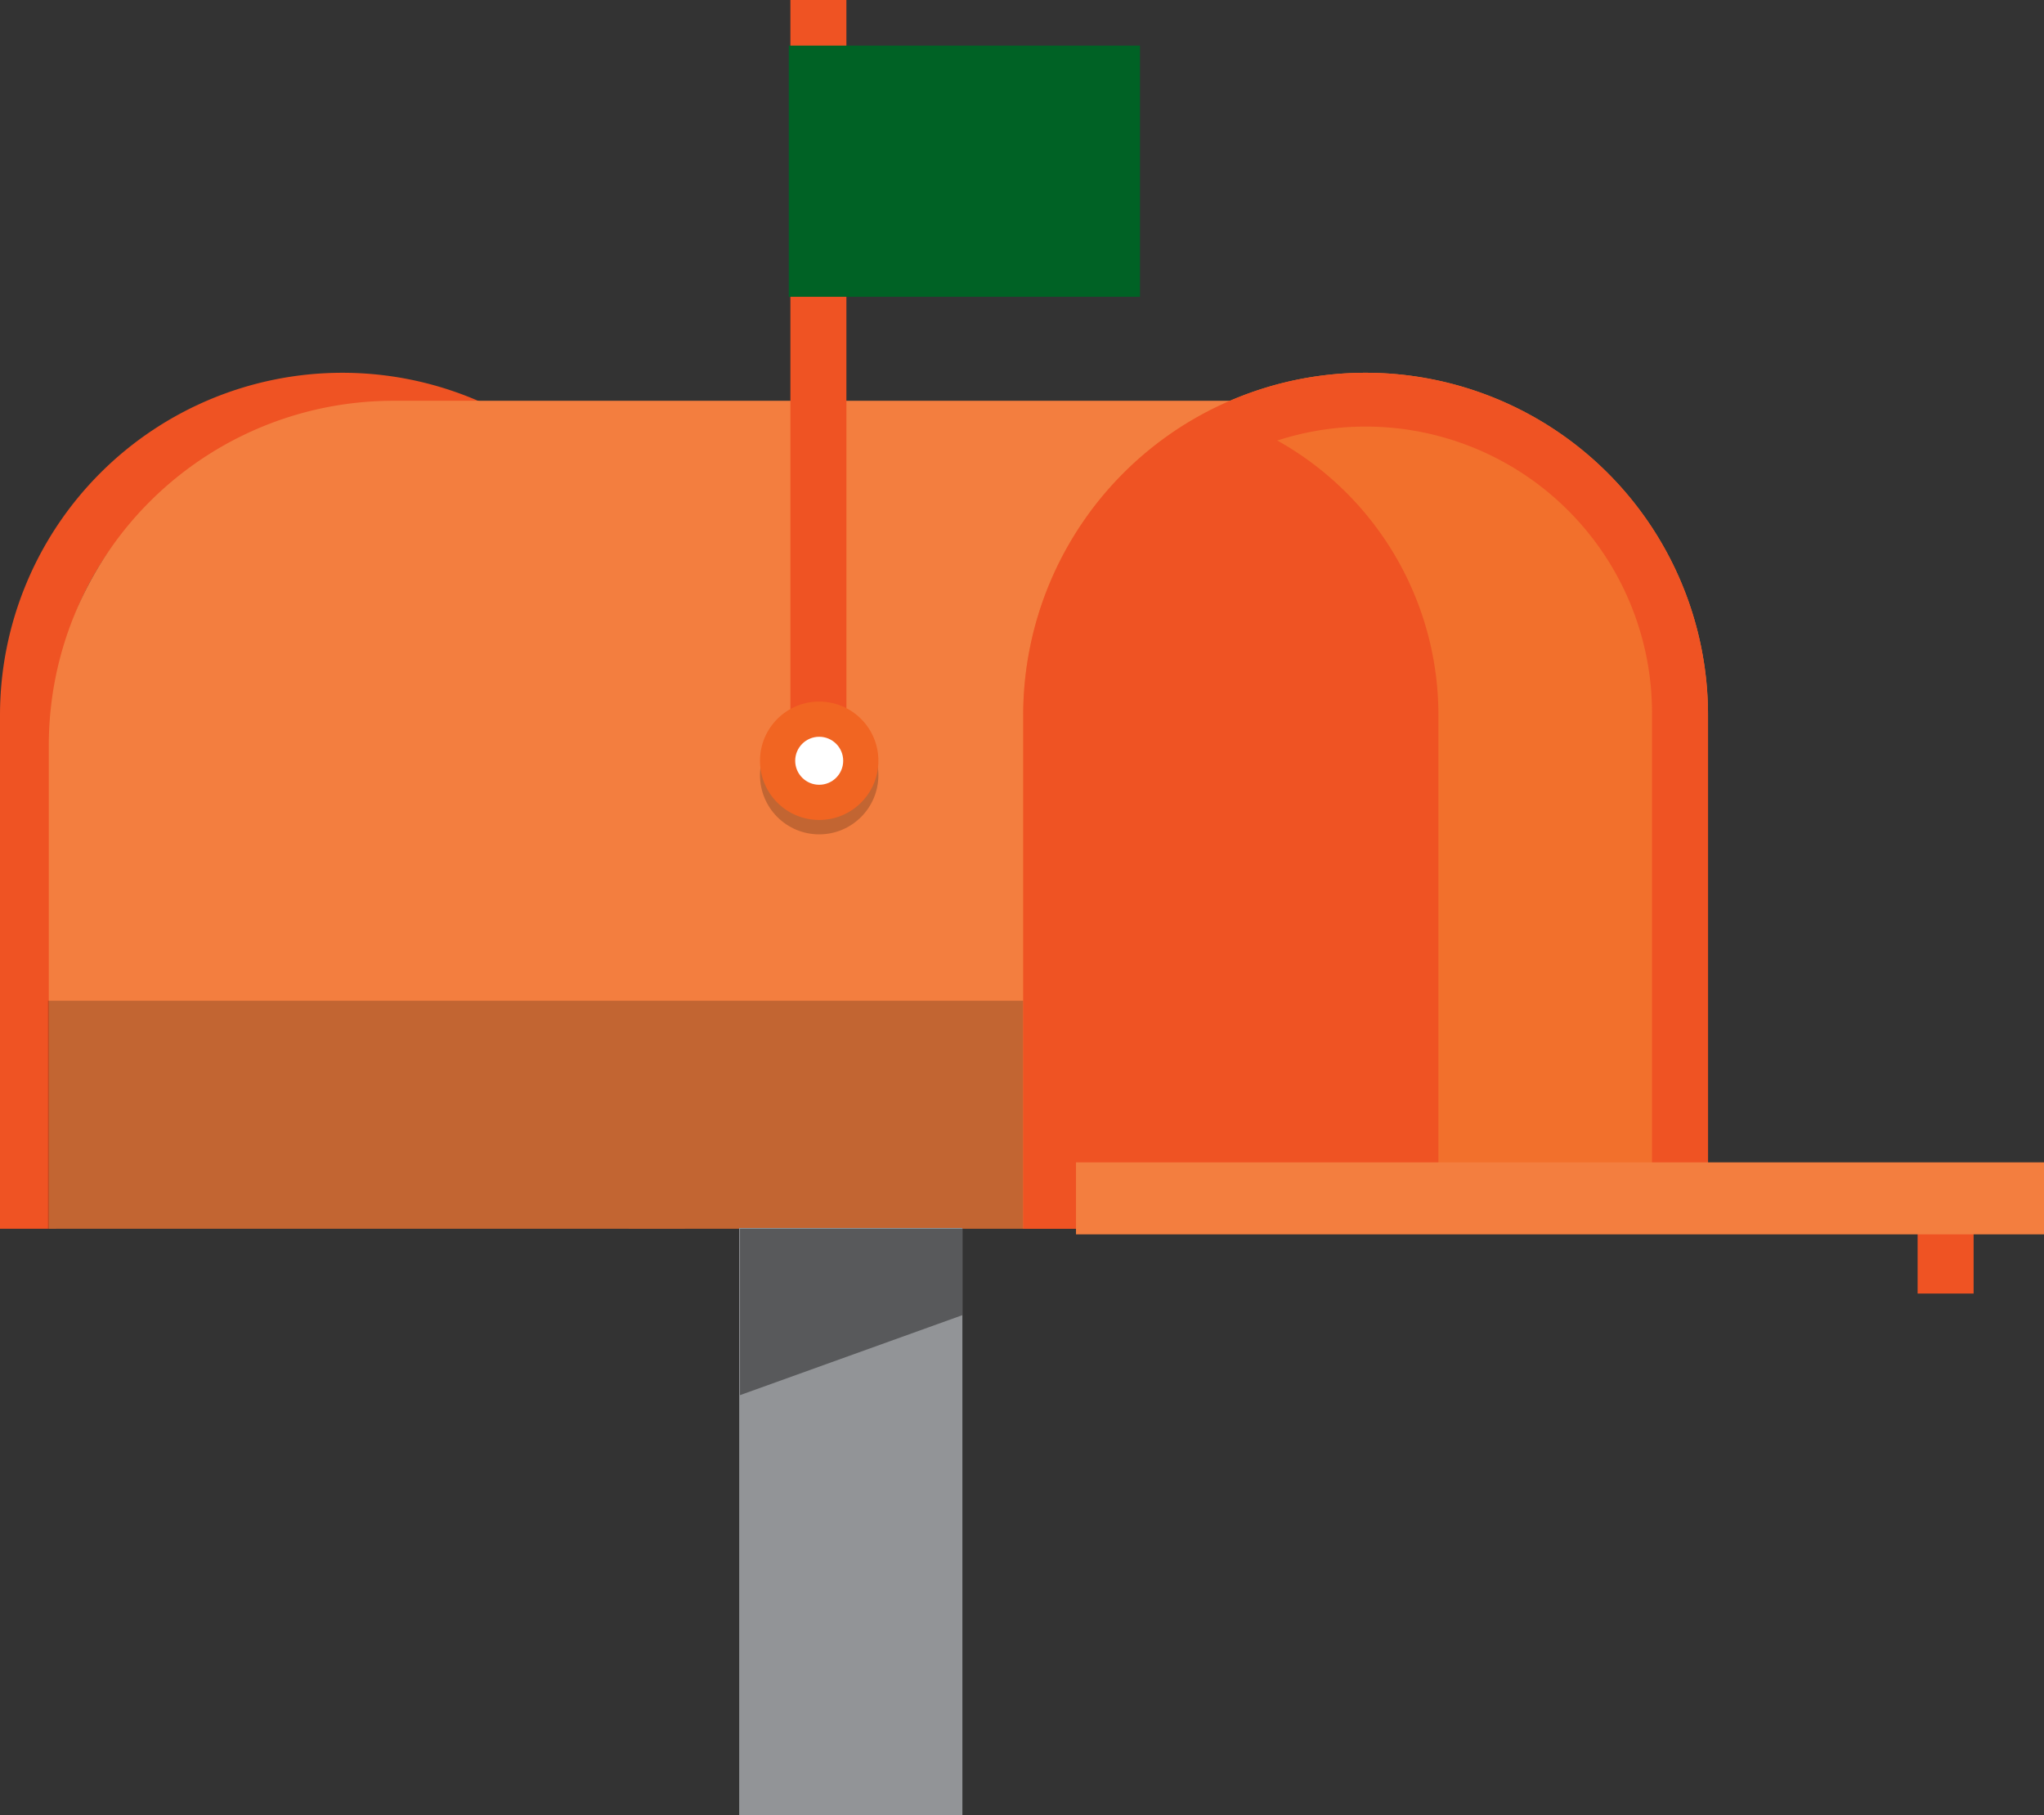 <svg xmlns="http://www.w3.org/2000/svg" width="122.224" height="108.542" viewBox="0 0 122.224 108.542">
  <rect x="0" y="0" width="122.224" height="108.542" fill="#333333" stroke="none"/>
  <g id="postage-icon" transform="translate(-18 -19.4)" style="isolation: isolate">
    <g id="Layer_1" transform="translate(18 19.4)">
      <rect id="Rectangle_170" data-name="Rectangle 170" width="3.349" height="5.693" transform="translate(114.666 71.66)" fill="#ef5323"/>
      <path id="Path_1409" data-name="Path 1409" d="M58.949,117.186H55.6V86.474a17.126,17.126,0,0,0-34.251,0v30.711H18V86.474a20.474,20.474,0,1,1,40.949,0Z" transform="translate(-18 -43.708)" fill="#ef5323"/>
      <path id="Path_1410" data-name="Path 1410" d="M0,0H97.54V28.941a20.6,20.6,0,0,1-20.57,20.57H20.57A20.6,20.6,0,0,1,0,28.941V0H0Z" transform="translate(100.458 73.478) rotate(180)" fill="#f37e3f"/>
      <g id="Group_1127" data-name="Group 1127" transform="translate(2.87 59.844)" opacity="0.2" style="mix-blend-mode: overlay;isolation: isolate">
        <rect id="Rectangle_171" data-name="Rectangle 171" width="97.54" height="13.634"/>
      </g>
      <path id="Path_1411" data-name="Path 1411" d="M152.446,76.265c7.463-7.606,14.447-6.793,14.447-6.793a18.8,18.8,0,0,1,18.8,18.8v30.711H147.758C147.375,113.77,144.361,84.493,152.446,76.265Z" transform="translate(-85.235 -45.506)" fill="#f2702c"/>
      <path id="Path_1412" data-name="Path 1412" d="M186.849,117.186H183.5V86.474a17.126,17.126,0,1,0-34.251,0v30.711H145.9V86.474a20.474,20.474,0,1,1,40.949,0Z" transform="translate(-84.716 -43.708)" fill="#f2722e"/>
      <path id="Path_1413" data-name="Path 1413" d="M160.977,72.5a18.785,18.785,0,0,1,11.577,17.365v30.711H149.4V89.865A18.835,18.835,0,0,1,160.977,72.5Z" transform="translate(-86.542 -47.098)" fill="#ef5323"/>
      <path id="Path_1414" data-name="Path 1414" d="M186.849,117.186H183.5V86.474a17.126,17.126,0,1,0-34.251,0v30.711H145.9V86.474a20.474,20.474,0,1,1,40.949,0Z" transform="translate(-84.716 -43.708)" fill="#ef5323"/>
      <rect id="Rectangle_172" data-name="Rectangle 172" width="57.883" height="4.305" transform="translate(64.341 69.507)" fill="#f37e3f"/>
      <rect id="Rectangle_173" data-name="Rectangle 173" width="13.347" height="35.112" transform="translate(57.548 108.543) rotate(180)" fill="#929497"/>
      <path id="Path_1415" data-name="Path 1415" d="M110.5,182.95l13.3-4.784V173H110.5Z" transform="translate(-66.251 -99.522)" fill="#58595b"/>
      <rect id="Rectangle_174" data-name="Rectangle 174" width="3.349" height="45.302" transform="translate(47.263)" fill="#ef5323"/>
      <rect id="Rectangle_175" data-name="Rectangle 175" width="21.001" height="15.021" transform="translate(68.168 17.748) rotate(180)" fill="#006225"/>
      <g id="Group_1128" data-name="Group 1128" transform="translate(45.445 42.814)" opacity="0.2" style="mix-blend-mode: overlay;isolation: isolate">
        <circle id="Ellipse_3" data-name="Ellipse 3" cx="3.54" cy="3.54" r="3.54"/>
      </g>
      <circle id="Ellipse_4" data-name="Ellipse 4" cx="3.54" cy="3.54" r="3.54" transform="translate(45.445 41.953)" fill="#f16522"/>
      <circle id="Ellipse_5" data-name="Ellipse 5" cx="1.435" cy="1.435" r="1.435" transform="translate(47.55 44.058)" fill="#fff"/>
    </g>
  </g>
</svg>
